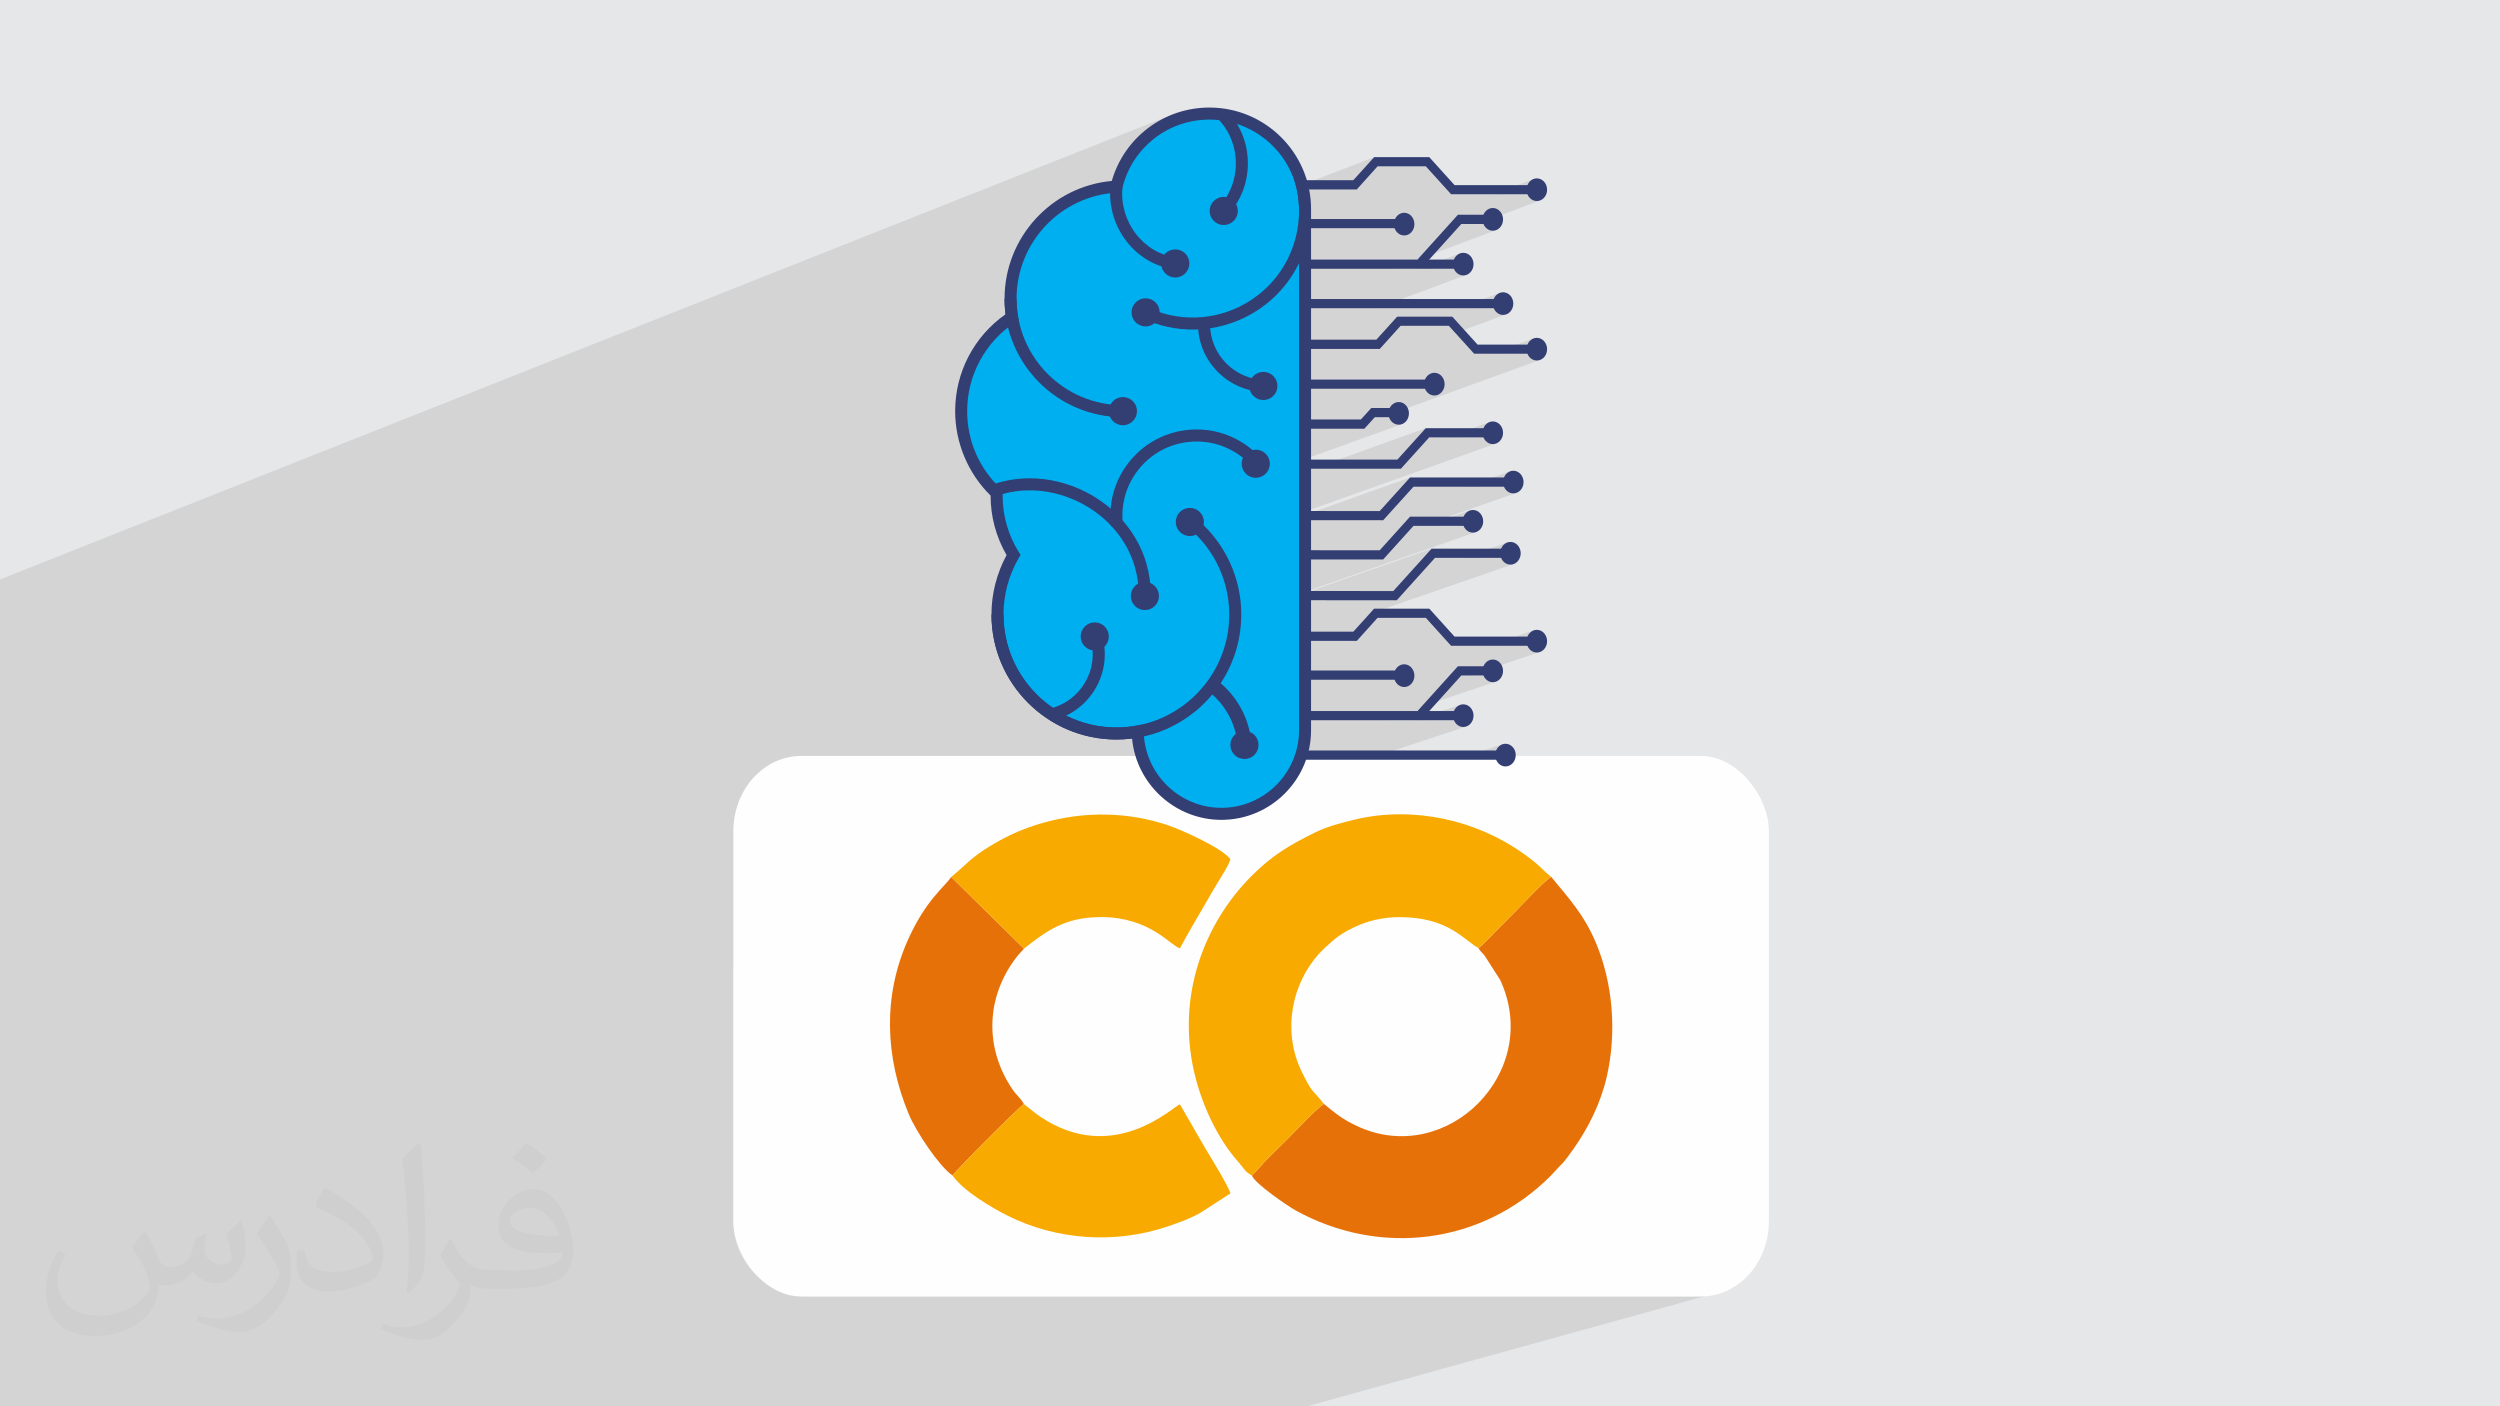 <?xml version="1.0" encoding="UTF-8"?>
<!DOCTYPE svg PUBLIC "-//W3C//DTD SVG 1.1//EN" "http://www.w3.org/Graphics/SVG/1.1/DTD/svg11.dtd">
<!-- Creator: CorelDRAW -->
<svg xmlns="http://www.w3.org/2000/svg" xml:space="preserve" width="3.703in" height="2.083in" version="1.1" style="shape-rendering:geometricPrecision; text-rendering:geometricPrecision; image-rendering:optimizeQuality; fill-rule:evenodd; clip-rule:evenodd"
viewBox="0 0 3700 2081.31"
 xmlns:xlink="http://www.w3.org/1999/xlink"
 xmlns:xodm="http://www.corel.com/coreldraw/odm/2003">
 <defs>
  <style type="text/css">
   <![CDATA[
    .str0 {stroke:#333E73;stroke-width:3;stroke-miterlimit:10}
    .fil3 {fill:#FEFEFE}
    .fil0 {fill:#E6E7E8}
    .fil4 {fill:#E77109}
    .fil5 {fill:#F8AA00}
    .fil7 {fill:#00AFEF;fill-rule:nonzero}
    .fil6 {fill:#333E73;fill-rule:nonzero}
    .fil2 {fill:#373435;fill-opacity:0.031}
    .fil1 {fill:#373435;fill-opacity:0.102}
   ]]>
  </style>
 </defs>
 <g id="Layer_x0020_1">
  <polygon class="fil0" points="-0,0 3700,0 3700,2081.31 -0,2081.31 "/>
  <polygon class="fil1" points="-0,1707.76 -0,1705.34 -0,1702.46 -0,1693.54 -0,1689.94 -0,1688.83 -0,1686.25 -0,1668.35 -0,1665.27 -0,1661.44 -0,1661.34 -0,1661.15 -0,1661.05 -0,1661.04 -0,1660.94 -0,1660.84 -0,1660.74 -0,1660.63 -0,1660.53 -0,1660.42 -0,1660.27 -0,1660.22 -0,1660.19 -0,1659.46 -0,1638.96 -0,1638.09 -0,1624.55 -0,1617.57 -0,1617.42 -0,1608.55 -0,1607.93 -0,1603.9 -0,1603.23 -0,1602.44 -0,1595.08 -0,1589.7 -0,1583.27 -0,1578.03 -0,1565.5 -0,1564.35 -0,1552.06 -0,1550.68 -0,1550.03 -0,1544.12 -0,1543.33 -0,1537.04 -0,1531.82 -0,1530.6 -0,1525.17 -0,1520.05 -0,1518.41 -0,1517.75 -0,1514.33 -0,1511.06 -0,1504.93 -0,1500.83 -0,1493.19 -0,1493.02 -0,1492.34 -0,1487.87 -0,1479.66 -0,1463.62 -0,1459.78 -0,1450.03 -0,1445.77 -0,1445.09 -0,1434.47 -0,1433.88 -0,1432.12 -0,1420.99 -0,1420.22 -0,1415.13 -0,1407.03 -0,1393.47 -0,1392.52 -0,1377.13 -0,1376.42 -0,1365.47 -0,1362.08 -0,1361.24 -0,1358.79 -0,1358.07 -0,1356.01 -0,1355.37 -0,1355.3 -0,1351.79 -0,1350.42 -0,1346.2 -0,1345 -0,1342.11 -0,1341.75 -0,1340.26 -0,1333.25 -0,1330.24 -0,1328.19 -0,1325.13 -0,1320.05 -0,1287.96 -0,1284.48 -0,1283.74 -0,1273.52 -0,1273.35 -0,1272.05 -0,1270.67 -0,1269.01 -0,1258.83 -0,1255.36 -0,1253.79 -0,1249 -0,1235.9 -0,1235.49 -0,1214.76 -0,1213.98 -0,1200.81 -0,1188.93 -0,1183.91 -0,1182.7 -0,1171.54 -0,1171.37 -0,1171.05 -0,1170.6 -0,1157.33 -0,1154.49 -0,1153.7 -0,1146.61 -0,1145.47 -0,1141.76 -0,1140.5 -0,1140.42 -0,1134.43 -0,1133.58 -0,1133.06 -0,1131.13 -0,1128.72 -0,1123.79 -0,1119.44 -0,1107.75 -0,1103.32 -0,1103.25 -0,1078.09 -0,1054.74 -0,1050.35 -0,1037.12 -0,1036.78 -0,1036.59 -0,1036.44 -0,1036.09 -0,1030.7 -0,1026.46 -0,1022.62 -0,1022.29 -0,1021.96 -0,1021.63 -0,1021.3 -0,1020.32 -0,1019.99 -0,1019.66 -0,1019.61 -0,1019.33 -0,1019.01 -0,1017.02 -0,1015.77 -0,914.01 -0,907.34 -0,857.55 1735.82,169.15 1730.26,171.42 1724.79,173.9 1719.44,176.59 1714.22,179.49 1709.12,182.59 1704.15,185.89 1699.32,189.38 1694.63,193.06 1690.09,196.92 1685.71,200.96 1681.49,205.18 1677.43,209.56 1673.55,214.12 1669.84,218.83 1666.32,223.7 1662.99,228.73 1659.85,233.9 1656.91,239.21 1654.17,244.67 1651.65,250.26 1649.35,255.98 1647.27,261.82 1645.41,267.79 1555.22,303.21 1549.64,307.67 1543.67,312.89 1537.94,318.37 1532.47,324.11 1527.26,330.08 1522.32,336.28 1517.67,342.71 1513.3,349.35 1509.23,356.2 1505.46,363.24 1502.01,370.46 1498.89,377.86 1496.1,385.42 1493.65,393.14 1491.56,401 1489.83,409.01 1488.46,417.14 1487.47,425.38 1486.88,433.74 1486.68,442.2 1486.68,442.64 1486.68,443.08 1486.68,443.53 1486.68,443.57 2033.71,232.57 2012.15,256.45 2038.76,246.21 2110.22,246.21 2147.6,287.49 2209.83,287.49 2270.03,264.71 2267.98,265.58 2266.09,266.76 2264.39,268.21 2262.89,269.92 2261.61,271.85 2260.59,273.97 2224.83,287.49 2260.56,287.49 2261.57,289.63 2262.85,291.57 2264.35,293.29 2266.06,294.75 2267.96,295.94 2270.01,296.82 2272.2,297.37 2274.48,297.56 2277.56,297.22 2280.41,296.24 2186.77,331.49 2195.45,331.49 2196.47,333.61 2197.75,335.54 2199.26,337.25 2200.97,338.71 2202.86,339.9 2204.91,340.78 2207.08,341.33 2209.37,341.52 2212.43,341.18 2215.28,340.19 2098.46,384.02 2098.59,384.17 2062.32,397.78 2099.99,397.78 2161.16,374.87 2159.12,375.75 2157.23,376.94 2155.53,378.4 2154.02,380.11 2152.75,382.04 2151.73,384.17 2115.34,397.78 2151.75,397.78 2152.77,399.89 2154.05,401.81 2155.54,403.5 2157.25,404.95 2159.13,406.12 2161.17,406.99 2163.35,407.53 2165.62,407.72 2168.69,407.38 2171.54,406.41 2037.88,456.16 2158.16,456.16 2220.07,433.28 2218.03,434.16 2216.14,435.34 2214.44,436.8 2212.93,438.51 2211.66,440.44 2210.64,442.57 2173.82,456.16 2210.68,456.16 2211.71,458.28 2212.98,460.2 2214.48,461.89 2216.19,463.34 2218.07,464.52 2220.1,465.39 2222.25,465.93 2224.51,466.12 2227.58,465.78 2230.44,464.8 2153.97,492.9 2181.71,523.56 2207.37,523.56 2270.05,500.71 2268,501.59 2266.11,502.77 2264.4,504.23 2262.89,505.94 2261.61,507.87 2260.59,510 2223.35,523.56 2260.57,523.56 2261.58,525.7 2262.86,527.63 2264.36,529.34 2266.07,530.8 2267.96,531.99 2270.02,532.87 2272.2,533.41 2274.48,533.6 2277.56,533.26 2280.41,532.29 2045.4,617.46 2055.77,617.46 2056.72,619.82 2057.96,621.96 2059.49,623.86 2061.25,625.49 2063.22,626.81 2065.38,627.8 2067.69,628.41 2070.11,628.62 2073.17,628.28 2076.01,627.31 1479.99,842.58 1478.07,847.71 1476.24,853.13 1474.57,858.61 1473.71,861.78 1940.36,693.72 1943.37,693.72 2110.08,633.69 2089.42,656.62 2115.17,647.37 2141.01,647.37 2204.92,624.46 2202.88,625.33 2200.99,626.51 2199.28,627.96 2197.77,629.66 2196.49,631.58 2195.47,633.69 2157.28,647.37 2195.47,647.37 2196.49,649.49 2197.77,651.4 2199.28,653.1 2200.99,654.55 2202.88,655.72 2204.92,656.6 2207.09,657.14 2209.37,657.32 2212.41,656.98 2215.25,656.01 1467.87,922.46 1468.22,927.02 2086.87,706.65 2066.26,729.49 2091.94,720.37 2170.3,720.37 2235.27,697.39 2233.24,698.27 2231.36,699.45 2229.66,700.91 2228.15,702.61 2226.87,704.53 2225.84,706.65 2187.01,720.37 2225.84,720.37 2226.87,722.47 2228.15,724.37 2229.66,726.06 2231.36,727.5 2233.24,728.67 2235.27,729.54 2237.43,730.07 2239.69,730.26 2242.74,729.92 2245.59,728.95 2105.19,778.31 2110.52,778.31 2175.47,755.48 2173.44,756.35 2171.56,757.51 2169.86,758.95 2168.36,760.64 2167.09,762.56 2166.07,764.67 2127.22,778.31 2166.03,778.31 2167.04,780.44 2168.31,782.37 2169.81,784.09 2171.52,785.55 2173.4,786.74 2175.44,787.62 2177.62,788.17 2179.89,788.36 2182.95,788.02 2185.81,787.04 1507.26,1024.1 1508.21,1025.3 2118.7,812.07 2098.44,834.51 2123.79,825.67 2165.08,825.67 2230.98,802.77 2228.94,803.65 2227.06,804.83 2225.35,806.29 2223.85,808 2222.58,809.94 2221.56,812.07 2182.38,825.67 2221.56,825.67 2222.59,827.79 2223.86,829.72 2225.36,831.42 2227.07,832.88 2228.96,834.06 2230.99,834.94 2233.16,835.49 2235.43,835.68 2238.49,835.33 2241.35,834.35 2026.76,908.47 2013.53,923.12 2038.76,914.42 2110.22,914.42 2147.6,955.8 2202.42,955.8 2270.02,932.88 2267.98,933.76 2266.09,934.95 2264.38,936.42 2262.87,938.13 2261.6,940.07 2260.58,942.19 2220.42,955.8 2260.6,955.8 2261.62,957.92 2262.9,959.86 2264.4,961.57 2266.11,963.02 2267.99,964.21 2270.04,965.08 2272.21,965.63 2274.48,965.81 2277.56,965.47 2175.9,999.72 2195.46,999.72 2196.48,1001.84 2197.76,1003.76 2199.27,1005.46 2200.98,1006.92 2202.86,1008.1 2204.91,1008.98 2207.09,1009.52 2209.37,1009.71 2212.43,1009.37 2103.71,1045.86 2098.21,1051.95 2098.55,1052.32 2057.98,1065.93 2092.98,1065.93 2161.17,1043.11 2159.14,1043.98 2157.25,1045.16 2155.55,1046.61 2154.05,1048.3 2152.78,1050.22 2151.76,1052.32 2111.06,1065.93 2151.75,1065.93 2152.76,1068.06 2154.03,1070 2155.54,1071.71 2157.24,1073.17 2159.12,1074.35 2161.17,1075.24 2163.34,1075.79 2165.62,1075.97 2168.69,1075.63 1085.37,1435.93 1085.37,1477.09 2223.64,1101.49 2221.6,1102.36 2219.72,1103.54 2218.01,1105 2216.51,1106.7 2215.24,1108.61 2214.22,1110.72 1085.37,1482.8 1085.37,1807.59 1085.95,1818.92 1087.64,1829.93 1090.39,1840.57 1094.15,1850.77 1098.84,1860.49 1104.43,1869.66 1110.85,1878.23 1118.04,1886.14 1125.95,1893.33 1134.52,1899.74 1143.69,1905.33 1153.41,1910.03 1163.61,1913.78 1174.24,1916.54 1185.26,1918.23 1196.59,1918.81 2506.74,1918.81 2518.07,1918.23 2529.08,1916.54 2539.72,1913.78 1934.34,2081.31 -0,2081.31 -0,1840.55 -0,1835.24 -0,1796.9 -0,1796.32 -0,1783.53 -0,1771.67 -0,1766.38 -0,1756.11 -0,1755.67 -0,1751.97 -0,1751.37 -0,1738.62 -0,1732.89 -0,1732.29 -0,1729.02 -0,1726.76 -0,1721.48 -0,1721.27 -0,1719.61 -0,1719.55 -0,1719.01 -0,1715.65 "/>
  <path class="fil2" d="M215.83 1824.52c6.99,10.99 11.99,20.98 15.99,31.97 3,6.99 5,18.98 20.98,18.98 5,0 10.99,-1 16.98,-5 6.99,-3 11.99,-8.99 13.99,-16.98l5.99 -20.98 14.99 -6.99 1 1c-2,7.99 -3,15.99 -3,20.98 0,17.98 14.99,23.98 26.98,23.98 6.99,0 12.99,-4 12.99,-9.99 0,-7.99 -4,-22.98 -7.99,-34.97 6.99,-6.99 13.99,-13.99 21.98,-19.98l1 1c4,14.99 5.99,29.97 5.99,39.96 0,9.99 -4,19.98 -7.99,26.98 -6.99,13.99 -19.98,24.98 -35.97,24.98 -11.99,0 -24.98,-5.99 -33.97,-16.98l-1 0c-8.99,10.99 -21.98,19.98 -42.96,19.98l-6.99 0c-1,13.99 -4,23.98 -8.99,32.97 -12.99,24.98 -49.95,41.96 -84.94,41.96 -48.96,0 -72.95,-27.97 -72.95,-65.94 0,-22.98 7.99,-44.96 18.98,-59.95l9.99 4c-6.99,13.99 -11.99,26.98 -11.99,39.96 0,34.97 28.97,51.95 61.94,51.95 30.97,0 67.95,-18.98 74.94,-41.96 -3,-24.98 -11.99,-35.97 -25.98,-58.95 4,-6.99 9.99,-14.99 16.98,-22.98l1 0 0 0 0 0 0 0 2 1 0 0 0.02 -0.01 -0.01 0.01 0 0 0 0 0 0 0 0 0 0 0 0 0 0 0 0 0 0zm563.54 -132.89c9.99,5.99 19.98,13.99 29.97,22.98 -5.99,7.99 -11.99,14.99 -20.98,20.98 -9.99,-7.99 -19.98,-14.99 -29.97,-21.98 6.99,-7.99 13.99,-14.99 19.98,-21.98l0 0 0 0 0 0 1 0 0 0 0 0zm5 95.92c-16.98,0 -29.97,10.99 -29.97,18.98 0,16.98 32.97,22.98 72.95,22.98 -5,-19.98 -21.98,-41.96 -42.96,-41.96l-0.01 0zm-36.97 92.93c21.98,0 40.96,-1 54.95,-4 15.99,-4 29.97,-11.99 29.97,-17.98 0,-2 0,-3 -1,-5 -8.99,1 -18.98,1 -28.97,1 -28.97,0 -51.95,-6.99 -60.95,-22.98 -2,-5 -4,-9.99 -4,-15.99 0,-15.99 6.99,-31.97 18.98,-41.96 9.99,-8.99 20.98,-13.99 32.97,-13.99 19.98,0 36.97,15.99 47.96,41.96 5.99,13.99 10.99,29.97 10.99,50.95 0,13.99 -4,24.98 -11.99,33.97 -15.99,14.99 -44.96,20.98 -89.93,20.98l-19.98 0 0 0 -5 0c-10.99,0 -18.98,-2 -24.98,-6.99l-1 0c0,3 1,5 1,6.99 0,9.99 -3,22.98 -9.99,32.97 -19.98,29.97 -41.96,42.96 -59.95,42.96 -18.98,0 -41.96,-6.99 -62.94,-16.98l4 -6.99c6.99,3 15.99,5 28.97,5 33.97,0 77.94,-32.97 83.94,-63.94 -1,-3 -4,-5.99 -6.99,-9.99 -9.99,-11.99 -15.99,-21.98 -21.98,-31.97 5,-9.99 9.99,-17.98 13.99,-24.98l2 0c13.99,28.97 27.97,45.96 56.95,45.96l5 0 0 0 20.98 0 0 0 0 0 0 0 -3 1 0 0 0 0zm-145.88 30.97c2,-13.99 3,-28.97 3,-42.96l0 -20.98c0,-38.96 -5,-95.93 -8.99,-132.89 6.99,-7.99 16.98,-16.98 24.98,-22.98l2 1c5,46.96 6.99,100.92 6.99,150.88 0,12.99 -1,25.98 -2,34.97 -1,11.99 -7.99,20.98 -21.98,34.97l-3 -1 0 0 0 0 0 0 -1 -1 0 0 0 0zm-150.88 -61.96c1,17.98 9.99,32.97 40.96,32.97 19.98,0 35.97,-5 54.95,-13.99 3,-1 5,-3 5,-5 0,-11.99 -8.99,-26.98 -23.98,-40.96 -13.99,-12.99 -33.97,-24.98 -51.95,-31.97 -5.99,-3 -7.99,-5 -7.99,-7.99 0,-5 6.99,-15.99 12.99,-23.98l2 0c19.98,10.99 42.96,26.98 59.95,43.96 14.99,15.99 24.98,32.97 24.98,50.95 0,12.99 -4,25.98 -10.99,37.97 -21.98,10.99 -45.96,19.98 -69.95,19.98 -28.97,0 -47.96,-13.99 -47.96,-44.96 0,-3 0,-8.99 1,-15.99l9.99 0 0 0 0 0 0 0 1 -1 0 0 0 0 0.01 0zm-51.95 -51.95l17.98 28.97c6.99,10.99 12.99,21.98 12.99,40.96l0 23.98c0,18.98 -11.99,38.96 -31.97,59.95 -14.99,13.99 -28.97,19.98 -41.96,19.98 -18.98,0 -39.96,-5.99 -64.94,-16.98l3 -6.99c7.99,2 16.98,4 27.97,4 35.97,0 71.95,-25.98 88.93,-57.95 2,-4 3,-6.99 3,-8.99 0,-4 -2,-7.99 -4,-10.99 -8.99,-16.98 -18.98,-32.97 -29.97,-46.96 5.99,-8.99 11.99,-17.98 17.98,-26.98l1 0 0 -2 0 0 0 0 -0.01 0z"/>
  <g id="_2828869390704">
   <g>
    <rect class="fil3" x="1085.37" y="1118.78" width="1532.58" height="800.02" rx="100.66" ry="111.21"/>
    <g>
     <path class="fil4" d="M2188.06 1403.12c3.42,5.75 4.97,6.05 9.12,11.11l23.14 36.19c63.31,136.6 -79.67,278.03 -211.79,216.19 -21.67,-10.14 -31.93,-18.67 -49.06,-32.79 -12.29,7.75 -41.38,39.58 -54.04,52 -9.4,9.22 -17.11,17.02 -26.58,26.18 -7.95,7.69 -17.7,19.62 -25.98,27.85 4.02,11.7 53.4,45.34 64.12,51.28 125.98,69.85 277.22,49.88 377.49,-50.38l3.16 -3.43c16.5,-18.2 13.33,-11.81 31.15,-37 22.01,-31.13 40.31,-67.82 49.24,-106.83 14.79,-64.65 9.63,-137.51 -16.57,-199.29 -17,-40.07 -38.72,-63.64 -65.66,-96.42 -9.95,5.37 -43.01,41.27 -53.77,52 -9.34,9.32 -16.99,17.13 -26.34,26.42 -7.88,7.84 -19.68,21.22 -27.6,26.92l-0 -0.01z"/>
     <path class="fil5" d="M1852.86 1739.85c8.29,-8.23 18.03,-20.16 25.98,-27.85 9.46,-9.15 17.18,-16.97 26.58,-26.18 12.66,-12.42 41.75,-44.24 54.04,-52 -18.81,-23.75 -15.7,-13.38 -32.26,-46.34 -31.34,-62.38 -15.09,-140.15 34.8,-185.8 15.65,-14.31 22.04,-19.61 42.86,-29.69 17.64,-8.54 41.24,-14.71 66.69,-14.65 72.43,0.15 94.85,33.98 116.52,45.77 7.92,-5.7 19.72,-19.09 27.6,-26.92 9.34,-9.29 17,-17.1 26.34,-26.42 10.76,-10.73 43.81,-46.63 53.77,-52 -15.51,-12.12 -14.73,-15.83 -41.74,-34.93 -68.69,-48.57 -160.71,-70.48 -247.99,-50.12 -19.88,4.64 -42.87,10.92 -59.8,19.33 -37.36,18.56 -63.01,33.33 -93.93,64.33 -69.6,69.78 -111.27,176.3 -84.95,290.48 10.58,45.92 33.84,97.63 65.19,132.64 7.55,8.43 10.19,15.22 20.32,20.35l-0 0z"/>
     <path class="fil4" d="M1409.81 1739.85c5.2,-8.17 98.08,-101.33 105.64,-105.79 -6.08,-10.59 -10.53,-12.23 -17.2,-22.09 -42.08,-62.27 -38.83,-138.04 7.11,-196.54 3.97,-5.06 6.63,-6.93 10.09,-11.49l-107.71 -106.06c-9.02,14.09 -37.27,33.56 -63.72,92.5 -37.77,84.16 -34.08,174.06 0.9,258.42 10.75,25.95 44.77,77.05 64.89,91.05l0 -0z"/>
     <path class="fil5" d="M1407.75 1297.89l107.71 106.05c33.89,-26.65 60.87,-46.66 114.3,-46.66 72.27,0 102.96,42.65 116.5,46.27 12.01,-22.7 24.76,-43.61 37.48,-65.83 5.89,-10.29 12.04,-20.84 18.71,-31.84 4.79,-7.92 16.74,-26.46 18.55,-34.21 -11.85,-16.17 -69.58,-42.55 -92.57,-50.31 -58.44,-19.72 -122.82,-21.25 -185.36,-3.41 -27.7,7.89 -50.85,18.15 -75.07,32.64 -32.02,19.17 -35.92,27.38 -60.24,47.3l0 0z"/>
     <path class="fil5" d="M1409.81 1739.85c16.01,22.62 56.51,46.84 81.46,59.35 71.45,35.81 157.8,42.41 236.03,16.22 17.75,-5.95 35.2,-12.37 49.63,-20.71l44.05 -28.48c-2.35,-10.09 -29.88,-54.65 -36.95,-66.36l-37.78 -65.53c-9.03,2.41 -98.02,91.71 -207.08,18.05 -9.4,-6.35 -15.25,-11.96 -23.71,-18.35 -7.55,4.46 -100.44,97.62 -105.64,105.79l-0.01 0.01z"/>
    </g>
   </g>
   <g>
    <polygon class="fil6" points="1770.71,266.69 1770.71,280.37 2008.04,280.37 2038.77,246.21 2110.22,246.21 2147.6,287.48 2274.49,287.48 2274.49,273.96 2152.72,273.96 2115.33,232.57 2033.71,232.57 2002.91,266.69 "/>
    <path class="fil6" d="M2274.49 297.56c8.41,0 15.2,-7.47 15.2,-16.8 0,-9.28 -6.79,-16.78 -15.2,-16.78 -8.39,0 -15.2,7.5 -15.2,16.78 0,9.34 6.81,16.8 15.2,16.8z"/>
    <polygon class="fil6" points="2098.22,383.75 2106.94,393.33 2162.75,331.49 2213.83,331.49 2213.83,317.85 2157.69,317.85 "/>
    <path class="fil6" d="M2209.37 307.84c8.35,0 15.14,7.56 15.14,16.84 0,9.26 -6.73,16.84 -15.14,16.84 -8.41,0 -15.22,-7.58 -15.22,-16.84 0,-9.28 6.83,-16.84 15.22,-16.84z"/>
    <polygon class="fil6" points="1770.71,337.72 2078.19,337.72 2078.19,324.16 1770.71,324.16 "/>
    <path class="fil6" d="M2078.2 314.88c8.37,0 15.12,7.62 15.12,16.84 0,9.31 -6.75,16.87 -15.12,16.76 -8.41,0 -15.22,-7.45 -15.22,-16.76 0,-9.23 6.81,-16.84 15.22,-16.84z"/>
    <polygon class="fil6" points="1770.71,397.77 2165.61,397.77 2165.61,384.17 1770.71,384.17 "/>
    <path class="fil6" d="M2165.62 374.14c8.41,0 15.2,7.5 15.2,16.8 0,9.32 -6.79,16.78 -15.2,16.78 -8.39,0 -15.15,-7.46 -15.19,-16.78 0.04,-9.3 6.79,-16.8 15.19,-16.8z"/>
    <polygon class="fil6" points="1770.71,620.85 1770.71,634.56 2019.21,634.56 2034.66,617.47 2070.11,617.47 2070.11,603.83 2029.51,603.83 2014.11,620.85 "/>
    <path class="fil6" d="M2070.11 628.62c8.37,0 15.12,-7.47 15.12,-16.8 0,-9.31 -6.75,-16.8 -15.12,-16.8 -8.39,0 -15.22,7.49 -15.22,16.8 0,9.33 6.83,16.8 15.22,16.8z"/>
    <polygon class="fil6" points="1770.71,575.34 2122.94,575.34 2122.94,561.77 1770.71,561.77 "/>
    <path class="fil6" d="M2122.95 551.74c8.34,0 15.07,7.51 15.07,16.8 0,9.28 -6.73,16.82 -15.07,16.82 -8.49,0 -15.26,-7.54 -15.26,-16.82 0,-9.29 6.77,-16.8 15.26,-16.8z"/>
    <polygon class="fil6" points="1770.71,502.73 1770.71,516.4 2042.08,516.4 2072.87,482.21 2144.3,482.21 2181.71,523.56 2274.53,523.56 2274.49,510 2186.78,510 2149.41,468.68 2067.78,468.68 2036.99,502.73 "/>
    <path class="fil6" d="M2274.53 499.99c8.38,0 15.16,7.49 15.16,16.84 0,9.29 -6.79,16.76 -15.2,16.76 -8.39,0 -15.2,-7.47 -15.2,-16.76 0,-9.35 6.81,-16.84 15.23,-16.84z"/>
    <polygon class="fil6" points="1770.71,456.16 2228.1,456.16 2228.1,442.56 1770.71,442.56 "/>
    <path class="fil6" d="M2224.51 432.55c8.43,0 15.18,7.45 15.18,16.76 0,9.29 -6.75,16.8 -15.18,16.8 -8.32,0 -15.14,-7.51 -15.14,-16.8 0,-9.32 6.82,-16.76 15.14,-16.76z"/>
    <polygon class="fil6" points="1770.71,680.16 1770.71,693.72 2073.32,693.72 2115.17,647.37 2209.37,647.37 2209.37,633.69 2110.08,633.69 2068.22,680.16 "/>
    <path class="fil6" d="M2209.37 623.72c8.41,0 15.14,7.56 15.14,16.8 0,9.3 -6.79,16.8 -15.14,16.8 -8.39,0 -15.22,-7.5 -15.22,-16.8 0,-9.24 6.83,-16.8 15.22,-16.8z"/>
    <path class="fil6" d="M1770.71 756.22l0 13.6c146.56,0.04 261.96,0.08 273.8,0.12l2.54 0.07 44.89 -49.65 147.74 0 0 -13.72 -152.82 0 -44.87 49.73c-5.62,-0.04 -121.88,-0.11 -271.3,-0.15z"/>
    <path class="fil6" d="M2239.69 696.66c8.37,0 15.18,7.62 15.18,16.84 0,9.28 -6.81,16.76 -15.18,16.76 -8.34,0 -15.18,-7.48 -15.18,-16.76 0,-9.22 6.84,-16.84 15.18,-16.84z"/>
    <path class="fil6" d="M1770.71 814.25l0 13.64c146.56,0 261.96,0.12 273.8,0.15l2.54 0 44.89 -49.73 87.94 0 0 -13.64 -93.02 0 -44.87 49.73c-5.62,-0.04 -121.88,-0.08 -271.3,-0.16z"/>
    <path class="fil6" d="M2179.89 754.76c8.39,-0.07 15.24,7.47 15.24,16.8 0,9.26 -6.84,16.8 -15.24,16.8 -8.35,0 -15.14,-7.54 -15.14,-16.8 0,-9.33 6.79,-16.8 15.14,-16.8z"/>
    <path class="fil6" d="M1770.71 874.57l0 13.6c154.69,0.08 278.59,0.15 293.86,0.27l2.6 0 56.61 -62.77 111.64 0 0 -13.6 -116.73 0 -56.61 62.69c-6.79,-0.04 -132.45,-0.15 -291.38,-0.19z"/>
    <path class="fil6" d="M2235.43 802.04c8.41,0 15.22,7.51 15.22,16.84 -0.06,9.24 -6.81,16.8 -15.22,16.8 -8.35,0 -15.16,-7.56 -15.16,-16.8 0,-9.33 6.81,-16.84 15.16,-16.84z"/>
    <polygon class="fil6" points="1770.71,934.89 1770.71,948.53 2008.04,948.53 2038.77,914.42 2110.22,914.42 2147.6,955.8 2274.49,955.8 2274.49,942.2 2152.72,942.2 2115.33,900.78 2033.71,900.78 2002.91,934.89 "/>
    <path class="fil6" d="M2274.49 965.81c8.41,0 15.2,-7.52 15.2,-16.88 0,-9.22 -6.79,-16.8 -15.2,-16.8 -8.39,0 -15.2,7.58 -15.2,16.8 0,9.35 6.81,16.88 15.2,16.88z"/>
    <polygon class="fil6" points="2098.22,1051.95 2106.94,1061.59 2162.75,999.72 2213.83,999.72 2213.83,986.09 2157.69,986.09 "/>
    <path class="fil6" d="M2209.37 976.09c8.35,0 15.14,7.54 15.14,16.82 0,9.22 -6.73,16.8 -15.14,16.8 -8.41,0 -15.22,-7.58 -15.22,-16.8 0,-9.28 6.83,-16.82 15.22,-16.82z"/>
    <polygon class="fil6" points="1770.71,1006.01 2078.19,1006.01 2078.19,992.34 1770.71,992.34 "/>
    <path class="fil6" d="M2078.2 983.12c8.37,0.04 15.12,7.56 15.12,16.87 0,9.22 -6.75,16.8 -15.12,16.8 -8.41,0 -15.22,-7.58 -15.22,-16.8 0,-9.32 6.81,-16.84 15.22,-16.87z"/>
    <polygon class="fil6" points="1770.71,1065.93 2165.61,1065.93 2165.61,1052.33 1770.71,1052.33 "/>
    <path class="fil6" d="M2165.62 1042.38c8.41,0 15.2,7.54 15.2,16.72 0,9.32 -6.79,16.88 -15.2,16.88 -8.39,0 -15.15,-7.56 -15.19,-16.88 0.04,-9.18 6.79,-16.72 15.19,-16.72z"/>
    <polygon class="fil6" points="1770.71,1124.4 2228.1,1124.4 2228.1,1110.72 1770.71,1110.72 "/>
    <path class="fil7" d="M1931.43 1080.69c0,68.38 -55.42,123.84 -123.84,123.84 -67.74,0 -122.7,-54.36 -123.8,-121.84 -10.24,1.85 -20.78,2.82 -31.54,2.82 -97.17,0 -175.97,-78.74 -175.97,-175.95 0,-32.14 8.68,-62.23 23.77,-88.2 -15.86,-25.47 -25.04,-55.53 -25.04,-87.72l0.11 -3.84c-32.35,-30.36 -52.56,-73.44 -52.56,-121.32 0,-58.18 29.95,-109.46 75.25,-139.14 -1.43,-8.81 -2.25,-17.94 -2.25,-27.16 0,-88.66 69.41,-161.11 156.87,-166.01 15.04,-62.06 70.87,-108.08 137.54,-108.08 78.15,0 141.47,63.33 141.47,141.48l0 771.11z"/>
    <path class="fil6" d="M1807.59 1195.6c63.37,0 114.99,-51.54 114.99,-114.91l0 -771.11c0,-73.1 -59.51,-132.59 -132.62,-132.59 -61.46,0 -114.45,41.63 -128.88,101.31l-1.57 6.44 -6.6 0.37c-83.24,4.59 -148.41,73.65 -148.41,157.08 0,8.47 0.69,17.09 2.08,25.69l0.96 5.77 -4.86 3.12c-44.6,29.23 -71.26,78.51 -71.26,131.72 0,43.92 17.69,84.68 49.77,114.8l2.89 2.75 -0.11 5.42 -0.07 2.18c0,29.42 8.18,58.11 23.69,83.01l2.82 4.55 -2.68 4.67c-14.74,25.33 -22.55,54.34 -22.55,83.68 0,92.13 74.94,167.09 167.07,167.09 9.88,0 19.93,-0.93 29.94,-2.74l10.34 -1.86 0.19 10.48c0.98,62.34 52.53,113.06 114.87,113.06zm-17.63 -1036.43c82.93,0 150.41,67.47 150.41,150.41l0 771.07c0,73.21 -59.55,132.74 -132.78,132.74 -68.6,0 -125.87,-53.09 -132.16,-120.42 -7.77,0.98 -15.51,1.5 -23.19,1.5 -101.95,0 -184.88,-82.96 -184.88,-184.91 0,-30.75 7.75,-61.07 22.38,-88 -15.49,-26.72 -23.67,-56.93 -23.67,-87.91l0 -0.19c-33.35,-32.81 -52.43,-78.12 -52.43,-124.96 0,-57.31 27.74,-110.52 74.54,-143.36 -0.96,-7.68 -1.5,-15.38 -1.5,-22.94 0,-90.68 69.21,-166.09 158.74,-174.41 18.52,-64.27 77.04,-108.62 144.54,-108.62z"/>
    <path class="fil6" d="M1772.29 769.07c41.19,35.23 64.8,86.43 64.8,140.5 0,101.95 -82.95,184.91 -184.84,184.91 -101.95,0 -184.88,-82.96 -184.88,-184.91l17.81 0c0,92.13 74.94,167.09 167.07,167.09 92.09,0 167.03,-74.96 167.03,-167.09 0,-48.87 -21.34,-95.12 -58.53,-126.97l11.53 -13.52z"/>
    <path class="fil6 str0" d="M1794.67 1003.75c32.89,22.77 53.84,59.53 56,98.27l-17.77 1.02c-1.88,-33.32 -19.97,-65.01 -48.34,-84.67l10.11 -14.62z"/>
    <path class="fil6" d="M1524.04 707.88c27.93,0 56.39,6.83 82.62,20.08 44.61,22.68 77.47,61.61 90.2,106.77 4.3,15.25 6.49,31.21 6.49,47.36l-17.82 0c0,-14.55 -1.99,-28.82 -5.83,-42.54 -11.4,-40.42 -40.94,-75.27 -81.12,-95.66 -40.41,-20.49 -86.36,-23.81 -126.02,-9.07l-6.23 -16.71c18.4,-6.84 37.91,-10.24 57.7,-10.24z"/>
    <path class="fil6" d="M1771 635.58c36.58,0 71.64,15.76 96.13,43.71l-13.43 11.75c-24.09,-27.54 -60.13,-41.32 -96.35,-36.76 -29.11,3.6 -55.04,18.34 -73.03,41.51 -18.03,23.09 -25.98,51.89 -22.3,81l-17.69 2.2c-4.19,-33.84 4.98,-67.27 25.92,-94.16 20.95,-26.91 51.08,-44 84.9,-48.27 5.3,-0.67 10.59,-0.98 15.86,-0.98z"/>
    <path class="fil6" d="M1914.89 227.96c23.01,40.74 31.58,86.44 19.03,131.5 -12.52,45.1 -41.86,82.62 -82.59,105.64 -50.74,28.64 -112.27,30.23 -164.53,4.15l7.99 -15.9c46.93,23.44 102.18,21.97 147.74,-3.76 36.63,-20.7 62.98,-54.38 74.24,-94.87 11.27,-40.55 6.12,-82.97 -14.58,-119.57l12.7 -7.19z"/>
    <path class="fil6" d="M1643.53 275.28l17.77 1.78c-5.17,51.47 31.85,99.09 80.81,103.99l-1.75 17.71c-58.6,-5.88 -102.89,-62.37 -96.82,-123.48z"/>
    <path class="fil6" d="M1486.68 442.2l17.83 0c0,86.81 70.6,157.45 157.37,157.45l0 17.78c-96.58,0 -175.19,-78.61 -175.19,-175.23z"/>
    <path class="fil6" d="M1773.02 479.52l17.8 0c0,45.63 37.16,82.82 82.8,82.82l0 17.79c-55.47,0 -100.6,-45.14 -100.6,-100.6z"/>
    <path class="fil6" d="M1631.6 942.2c6.97,25.95 3.38,53.09 -10.05,76.37 -13.48,23.28 -35.14,39.93 -61.15,46.86l-4.57 -17.21c21.37,-5.73 39.22,-19.4 50.29,-38.54 11.07,-19.16 14,-41.53 8.3,-62.88l17.19 -4.59z"/>
    <path class="fil6" d="M1813.8 161.81c21.41,21.39 33.12,49.9 33.07,80.21 -0.04,30.25 -11.87,58.74 -33.3,80.06l-12.61 -12.62c18.11,-18.01 28.06,-41.93 28.1,-67.48 0.08,-25.54 -9.84,-49.59 -27.87,-67.63l12.61 -12.54z"/>
    <path class="fil6" d="M1862.63 1102.54c0,11.5 -9.3,20.8 -20.82,20.8 -11.49,0 -20.85,-9.3 -20.85,-20.8 0,-11.55 9.36,-20.84 20.85,-20.84 11.51,0 20.82,9.28 20.82,20.84z"/>
    <path class="fil6" d="M1641.04 941.97c0,11.49 -9.31,20.84 -20.81,20.84 -11.54,0 -20.84,-9.34 -20.84,-20.84 0,-11.5 9.29,-20.83 20.84,-20.83 11.49,0 20.81,9.33 20.81,20.83z"/>
    <path class="fil6" d="M1781.78 772.54c0,11.48 -9.3,20.8 -20.82,20.8 -11.55,0 -20.83,-9.32 -20.83,-20.8 0,-11.49 9.28,-20.87 20.83,-20.87 11.52,0 20.82,9.38 20.82,20.87z"/>
    <path class="fil6" d="M1879.33 686.26c0,11.57 -9.34,20.87 -20.82,20.87 -11.53,0 -20.84,-9.3 -20.84,-20.87 0,-11.46 9.3,-20.76 20.84,-20.76 11.48,0 20.82,9.29 20.82,20.76z"/>
    <path class="fil6" d="M1715.27 882.09c0,11.53 -9.33,20.83 -20.8,20.83 -11.53,0 -20.85,-9.3 -20.85,-20.83 0,-11.52 9.32,-20.84 20.85,-20.84 11.46,0 20.8,9.31 20.8,20.84z"/>
    <path class="fil6" d="M1682.73 608.5c0,11.51 -9.32,20.87 -20.86,20.87 -11.49,0 -20.84,-9.36 -20.84,-20.87 0,-11.49 9.34,-20.84 20.84,-20.84 11.54,0 20.86,9.34 20.86,20.84z"/>
    <path class="fil6" d="M1716.31 462.32c0,11.48 -9.35,20.79 -20.83,20.79 -11.5,0 -20.82,-9.31 -20.82,-20.79 0,-11.54 9.32,-20.84 20.82,-20.84 11.48,0 20.83,9.29 20.83,20.84z"/>
    <path class="fil6" d="M1760.26 389.9c0,11.47 -9.38,20.83 -20.84,20.83 -11.52,0 -20.86,-9.36 -20.86,-20.83 0,-11.53 9.34,-20.84 20.86,-20.84 11.45,0 20.84,9.3 20.84,20.84z"/>
    <path class="fil6" d="M1831.97 312.19c0,11.5 -9.37,20.86 -20.81,20.86 -11.54,0 -20.87,-9.35 -20.87,-20.86 0,-11.48 9.33,-20.83 20.87,-20.83 11.44,0 20.81,9.35 20.81,20.83z"/>
    <path class="fil6" d="M1890.6 571.23c0,11.5 -9.33,20.8 -20.84,20.8 -11.52,0 -20.83,-9.29 -20.83,-20.8 0,-11.51 9.31,-20.87 20.83,-20.87 11.5,0 20.84,9.36 20.84,20.87z"/>
    <path class="fil6" d="M2228.09 1100.75c8.41,0 15.2,7.54 15.2,16.72 0,9.32 -6.79,16.88 -15.2,16.88 -8.39,0 -15.14,-7.56 -15.18,-16.88 0.04,-9.18 6.79,-16.72 15.18,-16.72z"/>
   </g>
  </g>
 </g>
</svg>
